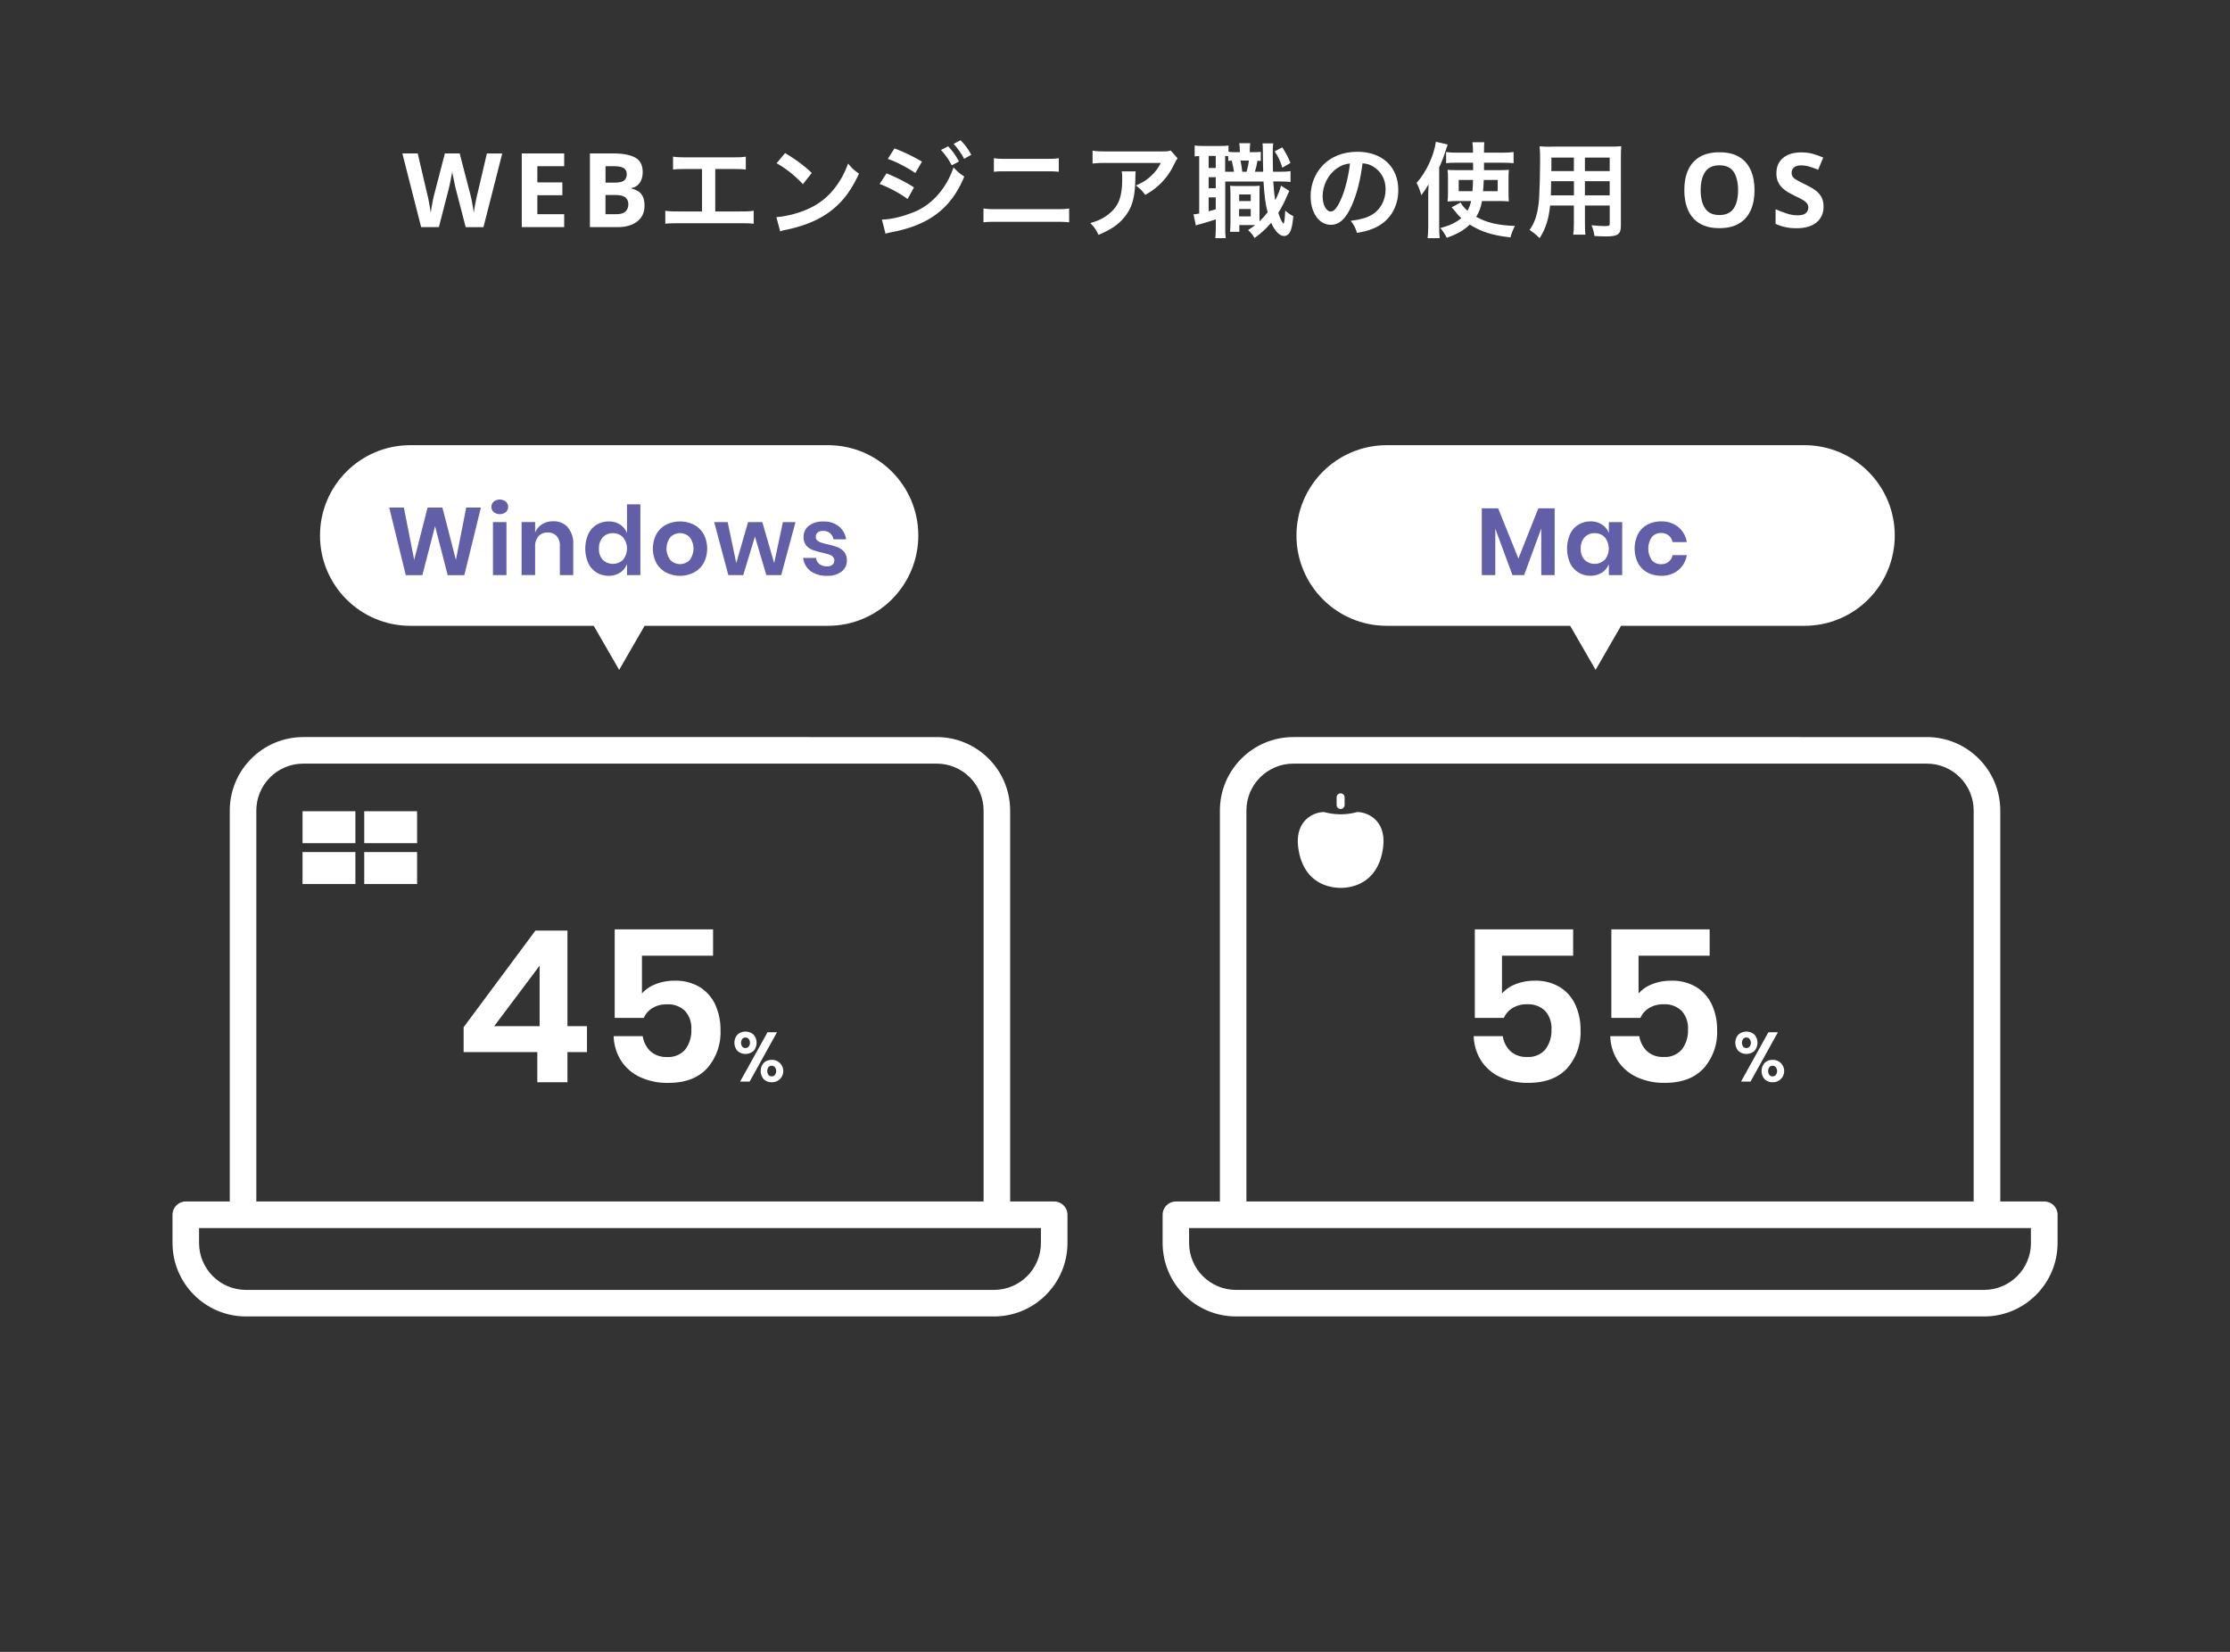 <svg viewBox="0 0 540 400" xmlns="http://www.w3.org/2000/svg"><rect x="0" y="0" width="540" height="400" fill="#333333" stroke="none"/><path fill="#fff" d="M200.49 107.8H99.36c-12.08 0-21.87 9.79-21.87 21.87 0 12.08 9.79 21.87 21.87 21.87h44.41l6.16 10.67 6.16-10.67h44.41c12.08 0 21.87-9.79 21.87-21.87 0-12.08-9.79-21.87-21.87-21.87Z"/><path fill="#625ea8" d="m116.45 122.91-4.01 16.36h-4.03l-3.06-11.86-3.08 11.86h-4.01l-4.01-16.36h3.55l2.5 12.67 3.24-12.67h3.59l3.27 12.67 2.5-12.67h3.55ZM119.56 121.46a2.4 2.4 0 0 1 2.92 0c.37.32.57.8.56 1.29.01.48-.19.95-.56 1.26a2.4 2.4 0 0 1-2.92 0c-.36-.32-.57-.78-.56-1.26-.02-.49.19-.96.56-1.29Zm3.08 4.97v12.83h-3.27v-12.83h3.27ZM137.49 127.7a5.92 5.92 0 0 1 1.32 4.1v7.46h-3.24v-7.09c.05-.86-.23-1.71-.79-2.38-.56-.58-1.35-.89-2.15-.85a2.85 2.85 0 0 0-2.22.9c-.6.73-.9 1.66-.83 2.6v6.81h-3.27v-12.83h3.27v2.57c.32-.84.91-1.55 1.68-2.03.81-.5 1.75-.75 2.7-.73 1.34-.06 2.64.47 3.54 1.46ZM150.17 127.03c.75.5 1.33 1.22 1.66 2.06v-6.97h3.24v17.15h-3.24v-2.69c-.32.85-.9 1.57-1.66 2.07-.82.53-1.79.81-2.77.78-1.03.01-2.04-.26-2.92-.79a5.394 5.394 0 0 1-2.03-2.28 8.831 8.831 0 0 1 0-7.02c.44-.94 1.14-1.74 2.03-2.28.88-.53 1.89-.8 2.92-.79.98-.03 1.94.24 2.77.76Zm-4.2 3.08c-.65.76-.98 1.74-.93 2.73-.06.99.27 1.97.93 2.72a3.517 3.517 0 0 0 4.9-.02 4.305 4.305 0 0 0 0-5.42 3.21 3.21 0 0 0-2.44-1.01c-.92-.04-1.82.32-2.46 1ZM168.04 127.06c.99.52 1.81 1.31 2.35 2.28a7.612 7.612 0 0 1 0 7.01c-.55.97-1.37 1.76-2.35 2.28a7.477 7.477 0 0 1-6.74 0c-.99-.52-1.8-1.31-2.35-2.28a7.612 7.612 0 0 1 0-7.01c.55-.97 1.36-1.77 2.35-2.28a7.604 7.604 0 0 1 6.74 0Zm-5.69 3a4.562 4.562 0 0 0 0 5.58 3.271 3.271 0 0 0 4.63 0 4.562 4.562 0 0 0 0-5.58 3.271 3.271 0 0 0-4.63 0ZM192.63 126.43l-3.45 12.83h-3.61l-2.76-9.34-2.83 9.34h-3.61l-3.43-12.83h3.27l2.08 9.92 2.85-9.92h3.46l2.87 9.92 2.11-9.92h3.06ZM203.13 127.45c.95.8 1.58 1.92 1.76 3.15h-3.06c-.1-.58-.39-1.1-.83-1.48-.48-.39-1.08-.58-1.69-.56-.47-.03-.93.11-1.3.39-.31.26-.48.66-.46 1.07-.01.33.12.64.37.86.27.23.59.4.93.51.37.12.9.27 1.6.44.81.17 1.6.4 2.38.68.61.24 1.15.63 1.58 1.13.47.6.7 1.34.66 2.1.03 1.04-.45 2.04-1.29 2.67-1 .73-2.23 1.09-3.46 1.02-1.42.07-2.83-.32-4.01-1.12a4.745 4.745 0 0 1-1.83-3.21h3.13c.05.6.36 1.14.83 1.5.55.38 1.21.57 1.88.54.46.03.92-.11 1.27-.4.29-.27.46-.66.44-1.05.01-.34-.13-.67-.38-.9-.27-.24-.6-.43-.95-.53-.38-.12-.92-.27-1.61-.44-.79-.17-1.57-.39-2.33-.66-.59-.22-1.12-.59-1.53-1.08-.45-.58-.68-1.3-.64-2.04-.03-1.05.44-2.06 1.27-2.71a5.36 5.36 0 0 1 3.52-1.04c1.35-.07 2.68.35 3.75 1.17Z"/><path fill="none" d="M181.3 251.58c-.2-.23-.49-.36-.79-.35-.3-.01-.59.12-.78.35-.38.55-.38 1.29 0 1.84.19.23.48.36.78.35.3.01.6-.12.79-.35.41-.55.41-1.29 0-1.84ZM130.67 248.48v-14.65l-11 14.65h11zM186.86 258.07c-.3-.01-.59.12-.78.35-.38.57-.38 1.31 0 1.87.19.23.48.36.78.35.3.01.59-.12.79-.35.41-.56.41-1.31 0-1.87-.2-.23-.49-.36-.79-.35ZM241.4 297.37H48.2v3.62c0 6.27 5.09 11.35 11.36 11.36h181.13c6.27 0 11.35-5.09 11.36-11.36v-3.62h-10.66Z"/><path fill="none" d="M238.18 196.27c0-6.27-5.09-11.35-11.36-11.36H73.43c-6.27 0-11.35 5.09-11.36 11.36v94.67h176.11v-94.67Zm-152.12 17.8h-12.8v-7.74h12.8v7.74Zm0-9.89h-12.8v-7.74h12.8v7.74Zm14.94 9.89H88.2v-7.74H101v7.74Zm0-9.89H88.2v-7.74H101v7.74Zm41.14 50.58h-4.73v7.3h-7.3v-7.3h-17.84v-6.02l17.38-23.39h7.76v23.14h4.73v6.27Zm29.07 3.96c-2.18 2.33-5.29 3.5-9.33 3.5-2.37.06-4.73-.43-6.89-1.41-1.87-.87-3.45-2.24-4.58-3.96a11.678 11.678 0 0 1-1.8-5.94h7.04c.2 1.4.87 2.7 1.9 3.68 1.1.95 2.51 1.43 3.96 1.36 1.69.13 3.34-.55 4.45-1.83a7.495 7.495 0 0 0 1.46-4.86c.1-1.64-.45-3.25-1.54-4.47a5.75 5.75 0 0 0-4.37-1.59c-1.23-.04-2.44.27-3.5.9-.93.56-1.66 1.4-2.11 2.39h-7.04v-21.45h23.81v6.38h-17.21v9.15c.89-1 2.01-1.77 3.27-2.24 1.46-.58 3.03-.87 4.6-.85 2.2-.08 4.37.48 6.25 1.62a9.835 9.835 0 0 1 3.7 4.32c.82 1.89 1.24 3.93 1.21 5.99.17 3.41-1 6.75-3.27 9.31Zm7.38-8.2a2.96 2.96 0 0 1 3.87 0c1 1.13 1 2.83 0 3.97a2.96 2.96 0 0 1-3.87 0c-1-1.13-1-2.83 0-3.97Zm.63 11.39 6.64-11.95h2.3l-6.64 11.95h-2.3Zm9.74-.72c-.53.58-1.29.9-2.08.87-.71.03-1.41-.23-1.93-.72-1-1.13-1-2.83 0-3.97.52-.49 1.22-.75 1.93-.72.71-.03 1.4.23 1.92.72 1.1 1.01 1.17 2.72.16 3.82Z"/><path fill="#fff" d="M137.41 225.35h-7.76l-17.38 23.39v6.02h17.84v7.3h7.3v-7.3h4.73v-6.27h-4.73v-23.14Zm-6.74 23.14h-11l11-14.65v14.65ZM173.27 243.42a9.89 9.89 0 0 0-3.7-4.32c-1.88-1.14-4.05-1.7-6.25-1.62-1.57-.02-3.14.27-4.6.85a8.365 8.365 0 0 0-3.27 2.24v-9.15h17.22v-6.38h-23.82v21.45h7.04a5.32 5.32 0 0 1 2.11-2.39c1.06-.63 2.27-.94 3.5-.9 1.62-.1 3.2.48 4.37 1.59a6.17 6.17 0 0 1 1.54 4.47c.09 1.74-.43 3.46-1.46 4.86a5.377 5.377 0 0 1-4.45 1.83c-1.45.07-2.86-.42-3.96-1.36a6.292 6.292 0 0 1-1.9-3.68h-7.04c.05 2.11.68 4.16 1.8 5.94 1.13 1.72 2.71 3.09 4.58 3.96 2.16.99 4.52 1.47 6.89 1.41 4.04 0 7.16-1.17 9.33-3.5 2.26-2.56 3.43-5.9 3.27-9.31.03-2.06-.38-4.1-1.21-5.99ZM185.86 249.95l-6.64 11.96h2.3l6.64-11.96h-2.3zM182.46 254.49c1-1.13 1-2.83 0-3.97a2.96 2.96 0 0 0-3.87 0c-1 1.13-1 2.83 0 3.97 1.11.96 2.76.96 3.87 0Zm-2.73-1.06c-.38-.55-.38-1.29 0-1.84.19-.23.48-.36.78-.35.3-.01.6.12.79.35.41.55.41 1.29 0 1.84-.2.23-.49.36-.79.35-.3.01-.59-.12-.78-.35ZM188.8 257.37c-.52-.49-1.21-.75-1.92-.72-.71-.03-1.41.23-1.93.72-1 1.13-1 2.83 0 3.97.52.49 1.22.75 1.93.72a2.703 2.703 0 0 0 1.92-4.69Zm-1.15 2.92c-.2.23-.49.36-.79.35-.3.01-.59-.12-.78-.35-.38-.57-.38-1.31 0-1.87.19-.23.48-.36.78-.35.3 0 .6.12.79.35.41.56.41 1.31 0 1.87Z"/><path fill="#fff" d="M255.27 290.94h-10.66v-94.67c-.01-9.82-7.97-17.78-17.79-17.79H73.43c-9.82.01-17.78 7.97-17.79 17.79v94.67H44.98c-1.77 0-3.21 1.44-3.21 3.21v6.84c.01 9.82 7.97 17.78 17.79 17.79H240.7c9.82-.01 17.78-7.97 17.79-17.79v-6.84c0-1.78-1.44-3.21-3.21-3.21Zm-193.2-94.67c0-6.27 5.09-11.35 11.36-11.36h153.39c6.27 0 11.35 5.09 11.36 11.36v94.67H62.07v-94.67Zm189.99 104.72c0 6.27-5.09 11.35-11.36 11.36H59.56c-6.27 0-11.35-5.09-11.36-11.36v-3.62H252.06v3.62Z"/><path fill="#fff" d="M73.26 196.44h12.8v7.74h-12.8zM88.2 196.44H101v7.74H88.2zM73.26 206.33h12.8v7.74h-12.8zM88.2 206.33H101v7.74H88.2z"/><rect width="540" height="400" fill="none" rx="45" ry="45"/><path fill="none" d="M300.05 50.63h2.82v1.78h-2.82zM300.82 41.58h1.05c.22-.78.42-1.7.55-2.7h-2.03c.15.73.3 1.62.43 2.7ZM320.27 47.55c0 2.05.87 3.67 1.97 3.67.83 0 1.67-1.05 2.57-3.2.95-2.25 1.77-5.62 2.07-8.45-1.3.15-2.2.5-3.22 1.22-2.1 1.5-3.4 4.07-3.4 6.75ZM297.42 38.95V37.8c-.35-.03-.45-.03-.75-.05v3.82h2.15c-.12-.75-.3-1.67-.55-2.7-.37.03-.47.03-.85.08ZM151.11 43.71c.42-.34.64-.85.64-1.54S151.5 41 151 40.7s-1.29-.45-2.38-.45h-2v3.97h2.2c1.1 0 1.86-.17 2.29-.51ZM148.97 47.22h-2.35v4.65h2.48c1.13 0 1.92-.22 2.38-.66s.67-1.03.67-1.76c0-.67-.23-1.2-.69-1.61-.46-.41-1.29-.61-2.49-.61ZM292.67 37.75h1.72v2.92h-1.72zM292.67 51.15c.83-.2 1.05-.28 1.72-.47V47.8h-1.72v3.35ZM362.67 43.58h-3.37c-.05 1.3-.08 1.77-.18 2.72h3.55v-2.72ZM292.67 42.9h1.72v2.67h-1.72zM300.07 47.08h2.8v1.6h-2.8zM383.8 38.15h6v3.27h-6zM416.38 40.03c-1.6 0-2.76.54-3.48 1.61s-1.08 2.55-1.08 4.41.36 3.34 1.08 4.41c.72 1.07 1.87 1.61 3.45 1.61s2.78-.54 3.47-1.61c.7-1.08 1.05-2.55 1.05-4.41s-.35-3.34-1.05-4.41c-.7-1.08-1.85-1.61-3.45-1.61ZM383.8 43.88h6v3.42h-6zM375.67 40.73l-.02.7h5.47v-3.28h-5.45v2.58zM375.57 45.45c-.03 1.17-.03 1.35-.03 1.85h5.57v-3.42h-5.52c0 .72-.03 1.22-.03 1.58ZM353.22 46.3h3.32c.1-1.12.1-1.33.15-2.72h-3.47v2.72Z"/><path fill="#fff" d="M115.6 46.9c-.08.4-.19.89-.31 1.46s-.24 1.15-.34 1.73c-.1.57-.17 1.07-.22 1.49-.05-.4-.12-.89-.22-1.48-.1-.58-.21-1.15-.31-1.69-.11-.54-.21-.96-.29-1.26l-2.6-10h-3.58l-2.6 10c-.08.3-.18.72-.29 1.26-.11.54-.21 1.1-.31 1.68-.1.57-.17 1.07-.22 1.49-.05-.4-.12-.89-.23-1.48-.1-.58-.21-1.17-.32-1.75-.12-.58-.23-1.07-.33-1.45l-2.28-9.75h-3.72L101.98 55h4.3l2.4-9.35c.05-.2.12-.49.2-.86.08-.38.17-.77.25-1.2.08-.43.16-.83.24-1.21.08-.38.12-.69.14-.92.02.23.06.54.14.92.08.38.16.79.25 1.22.09.43.18.83.25 1.2.08.37.14.64.19.83l2.43 9.38h4.3l4.55-17.85h-3.72l-2.28 9.75ZM126.35 55h10.27v-3.13h-6.5v-4.59h6.06v-3.11h-6.06v-3.92h6.5v-3.1h-10.27V55zM154.49 46.29c-.49-.29-1.03-.5-1.61-.64v-.12c.88-.15 1.56-.58 2.04-1.28.47-.7.71-1.56.71-2.58 0-1.68-.61-2.86-1.84-3.52-1.23-.67-3.02-1-5.39-1h-5.55V55h6.67c2.02 0 3.61-.46 4.79-1.38 1.18-.92 1.76-2.18 1.76-3.8 0-.93-.14-1.68-.42-2.25s-.67-1-1.16-1.29Zm-7.86-6.04h2c1.08 0 1.88.15 2.38.45s.75.79.75 1.47-.21 1.2-.64 1.54c-.43.34-1.19.51-2.29.51h-2.2v-3.97Zm4.85 10.96c-.45.44-1.24.66-2.38.66h-2.48v-4.65h2.35c1.2 0 2.03.21 2.49.61.46.41.69.95.69 1.61 0 .73-.22 1.32-.67 1.76ZM173.2 51.2V40.93h4.2c1.67 0 2.3.03 3.2.12v-3.12c-.95.15-1.55.17-3.25.17h-11.12c-1.7 0-2.3-.03-3.25-.17v3.12c.9-.1 1.55-.12 3.2-.12H170V51.2h-5.65c-1.75 0-2.27-.02-3.25-.17v3.15c.9-.1 1.55-.12 3.2-.12h15c1.65 0 2.3.02 3.2.12v-3.15c-.97.15-1.5.17-3.25.17h-6.05ZM205.37 39.6c-.75 2.02-1.45 3.4-2.55 5-1.97 2.85-4.3 4.77-7.42 6.12-2.27 1-5.25 1.72-7.4 1.85l.92 3.45c.58-.2.65-.23 1.65-.42 3.87-.83 6.97-2.05 9.52-3.75 3.42-2.27 5.8-5.22 7.92-9.8-1.28-.9-1.67-1.28-2.65-2.45ZM196.57 41.88c-1.92-1.83-3.47-2.97-6.45-4.82l-2.07 2.47c2.32 1.3 4.38 2.95 6.37 5.07l2.15-2.72ZM230.9 40.53c-1.8 5.32-5.55 9.42-10.12 11.02-2.65 1.03-5.27 1.6-7.22 1.62l.87 3.42c.48-.15.68-.2 1.75-.42 8.95-1.75 14.22-5.85 17.32-13.42-1.15-.77-1.62-1.17-2.6-2.22ZM230.92 34.83a18.9 18.9 0 0 1 2.55 3.62l1.72-.97c-.77-1.42-1.47-2.37-2.6-3.52l-1.68.88ZM221.32 45.38c-1.87-1.22-4.32-2.47-6.65-3.4L213 44.55c2.3.85 5.12 2.38 6.77 3.65l1.55-2.82ZM232.22 39.1c-.85-1.55-1.53-2.5-2.62-3.67l-1.75.88c1.1 1.2 1.8 2.2 2.62 3.72l1.75-.92ZM223.25 39.15c-1.8-1.12-4.3-2.32-6.65-3.22l-1.62 2.55c1.82.58 4.65 2.05 6.67 3.42l1.6-2.75ZM253.47 41.48c1.5 0 2.1.03 2.92.12v-3.3c-.9.15-1.47.17-2.95.17h-9.82c-1.47 0-2.05-.03-2.95-.17v3.3c.83-.1 1.42-.12 2.92-.12h9.87ZM241.35 50.65c-1.7 0-2.25-.03-3.2-.17v3.35c.87-.1 1.52-.12 3.15-.12h14.45c1.62 0 2.27.03 3.15.12v-3.35c-.95.15-1.5.17-3.2.17h-14.35ZM271.75 43c0 4.72-.8 6.87-3.35 8.9-1.22.97-2.35 1.52-4.37 2.12 1 1.05 1.32 1.5 1.97 2.85 3.12-1.3 4.95-2.57 6.45-4.5 1.7-2.17 2.38-4.57 2.47-8.85.03-1.52.03-1.55.1-2.02h-3.4c.1.52.12.75.12 1.5Z"/><path fill="#fff" d="M281.07 36.68h-13.05c-1.72 0-2.5-.05-3.45-.2v3.12c1.03-.12 1.65-.15 3.4-.15h13.12c-.57 1.2-1.35 2.22-2.38 3.17-1.02.98-1.97 1.55-3.65 2.3 1.12.85 1.5 1.22 2.25 2.27 1.17-.65 2-1.2 3-2.07 1.53-1.3 2.97-3.17 3.85-5.02.65-1.3.65-1.32 1-1.75l-1.67-1.9c-.7.2-.92.22-2.42.22ZM312.49 39.45c-.67-1.6-1.1-2.4-2-3.77l-1.82.98c.9 1.35 1.28 2.15 1.85 3.95l1.97-1.15Z"/><path fill="#fff" d="M310.77 54.13s-.15-.12-.38-.53c-.3-.52-.5-1.02-.85-2.05.72-1.15 1.57-2.77 2.12-4.12.2-.45.4-.9.55-1.2l-2.02-1.27c-.15.8-.75 2.27-1.4 3.55-.2-1.3-.35-2.62-.47-4.57h1.38c1.47 0 1.87.03 2.8.12v-2.62c-.8.12-1.3.15-2.8.15h-1.45c-.02-.75-.05-2.83-.05-3.7 0-1.9 0-2.3.12-3.17h-2.6c.05.58.08.8.08 1.8q.02 3.32.08 5.07h-2c.25-.8.45-1.65.62-2.67q.22 0 .8.05v-2.2c-.5.05-.87.08-1.77.08h-.9v-.15c0-.97.03-1.45.12-2.02h-2.67c.1.58.15 1.02.15 2.02v.15h-1.2c-.65 0-1.05-.03-1.55-.1v-1.52c-.57.1-1.1.12-2.17.12h-3.92c-1 0-1.58-.05-2.1-.12v2.65c.35-.05.57-.08 1.1-.1V51.7c-.72.15-1.1.2-1.38.2l.57 2.7c.43-.17.5-.2 1.68-.5.87-.25 2.05-.62 3.15-.97v1.88c0 1.17-.05 1.95-.12 2.67h2.52c-.1-.72-.12-1.35-.12-2.65V43.96h9.27c.23 3.62.45 5.37 1 7.45-.7.88-1.27 1.52-1.97 2.2v-6.42c0-1.27 0-1.65.05-2.22-.58.05-.9.08-1.62.08h-3.97c-.87 0-1.15-.03-1.57-.08.05.83.08 1.12.08 2.22v6.77c0 .82-.05 1.45-.1 2.17h2.25v-1.62h3.82c-.5.4-.83.62-1.7 1.2.7.65.95.92 1.57 1.92 1.72-1.27 2.77-2.22 4.02-3.7.88 2.02 2.05 3.22 3.1 3.22.65 0 1.2-.4 1.55-1.15.33-.75.52-1.72.72-3.65-.62-.3-1.33-.78-1.97-1.35-.08 1.97-.25 3.15-.42 3.15Zm-16.37-3.45c-.67.2-.9.27-1.72.47V47.8h1.72v2.88Zm0-5.1h-1.72v-2.67h1.72v2.67Zm0-4.9h-1.72v-2.92h1.72v2.92Zm2.27.9v-3.82c.3.02.4.02.75.05v1.15c.38-.05.48-.05.85-.08.25 1.03.42 1.95.55 2.7h-2.15Zm5.2 0h-1.05c-.12-1.08-.28-1.97-.43-2.7h2.03c-.12 1-.33 1.92-.55 2.7Zm1 10.82h-2.82v-1.78h2.82v1.78Zm0-3.72h-2.8v-1.6h2.8v1.6ZM328.72 36.75c-3.55 0-6.5 1.2-8.6 3.5-1.78 1.95-2.75 4.52-2.75 7.27 0 4.02 2.05 6.92 4.9 6.92 2.05 0 3.65-1.47 5.07-4.7 1.25-2.82 2.12-6.27 2.6-10.2 1.1.1 1.75.3 2.52.75 2 1.2 3.07 3.15 3.07 5.55 0 2.67-1.3 5.05-3.47 6.25-1.17.68-2.67 1.08-4.97 1.38.8 1.05 1.1 1.6 1.52 2.92 1.75-.3 2.72-.55 3.92-1.05 3.82-1.55 6.07-5 6.07-9.32 0-5.62-3.9-9.27-9.9-9.27Zm-3.9 11.27c-.9 2.15-1.75 3.2-2.57 3.2-1.1 0-1.97-1.62-1.97-3.67 0-2.67 1.3-5.25 3.4-6.75 1.02-.72 1.92-1.07 3.22-1.22-.3 2.82-1.12 6.2-2.07 8.45ZM358.85 48.68h4.1c1.12 0 1.7.03 2.42.1-.05-.6-.08-1.07-.08-2.27v-3.22c0-.92.03-1.55.08-2.17-.7.05-1.22.08-2.35.08h-3.67v-1.8h4.67c1 0 1.75.03 2.5.12v-2.7c-.85.1-1.67.15-2.82.15h-4.35q0-1.83.08-2.52h-2.88c.1.77.12 1.22.15 2.52h-3.82c-1 0-1.95-.05-2.7-.15v2.7c.75-.1 1.4-.12 2.4-.12h4.12l.03 1.8h-3.88c-1.2 0-1.57-.03-2.32-.08.08.6.1 1.03.1 2.1v3.47c0 .9-.03 1.37-.1 2.1.62-.07 1.22-.1 2.03-.1h3.67c-.2.92-.43 1.52-.88 2.35-.85-.77-1.35-1.4-1.65-2l-2.17 1.15c.25.27.45.5.78.92.57.75.9 1.12 1.55 1.72-1.3 1.07-2.77 1.77-5.07 2.4.58.67 1.1 1.45 1.55 2.35 2.55-.9 4.12-1.8 5.57-3.2 2.75 1.75 5.62 2.65 9.85 3.1.23-.92.62-1.87 1.08-2.77-4.17-.17-6.72-.75-9.37-2.2.72-1.2 1.12-2.25 1.4-3.82Zm.45-5.1h3.37v2.72h-3.55c.1-.95.12-1.42.18-2.72Zm-2.75 2.72h-3.32v-2.72h3.47c-.05 1.4-.05 1.6-.15 2.72Z"/><path fill="#fff" d="M348.5 40.55c.9-2 1.05-2.45 2.05-5.55l-2.85-.67c-.45 3.32-2.37 7.45-4.67 9.95.53 1.05.8 1.77 1.15 2.97.8-1.05 1.2-1.65 1.75-2.62-.08 1.6-.08 2-.08 2.77v7.35c0 1.23-.05 1.97-.15 2.92h2.92c-.1-1-.12-1.82-.12-2.9V40.55ZM375.7 35.53c-1.35 0-2-.03-2.88-.1.1 1.03.12 1.83.12 3.62 0 2.95-.1 6.5-.22 8.6-.07 1.35-.25 2.65-.5 3.82-.35 1.6-.92 2.92-1.82 4.22 1.03.7 1.38.97 2.42 1.97 1.45-2.22 2.2-4.57 2.55-7.9h5.75v4.12c0 1.47-.05 2.2-.15 2.95h2.95c-.1-.72-.12-1.52-.12-2.97v-4.1h6v4.37c0 .53-.23.62-1.25.62-.8 0-1.9-.08-3.15-.2.4 1.05.58 1.65.7 2.6.75.05 2.02.1 2.8.1 2.85 0 3.6-.52 3.6-2.6V38.23c0-1.35.02-1.97.1-2.83-.78.08-1.47.1-2.88.1H375.7Zm5.42 11.77h-5.57c0-.5 0-.67.03-1.85 0-.35.03-.85.03-1.58h5.52v3.42Zm0-5.87h-5.47l.02-.7v-2.57h5.45v3.27Zm8.67 5.87h-6v-3.42h6v3.42Zm0-5.87h-6v-3.27h6v3.27ZM421.15 38.01c-1.25-.76-2.84-1.14-4.77-1.14s-3.55.38-4.81 1.14c-1.26.76-2.19 1.82-2.8 3.19s-.91 2.97-.91 4.83.3 3.47.91 4.85c.61 1.38 1.54 2.46 2.8 3.22 1.26.77 2.85 1.15 4.79 1.15s3.53-.38 4.79-1.15c1.26-.77 2.19-1.84 2.8-3.21.61-1.38.91-2.99.91-4.84s-.3-3.46-.91-4.84c-.61-1.38-1.54-2.44-2.79-3.2Zm-1.33 12.45c-.7 1.07-1.86 1.61-3.47 1.61s-2.73-.54-3.45-1.61c-.72-1.08-1.08-2.55-1.08-4.41s.36-3.34 1.08-4.41 1.88-1.61 3.48-1.61 2.75.54 3.45 1.61c.7 1.08 1.05 2.55 1.05 4.41s-.35 3.34-1.05 4.41ZM441.05 47.7c-.35-.63-.85-1.18-1.49-1.65s-1.42-.92-2.34-1.35c-1.12-.53-1.96-.98-2.53-1.35-.57-.37-.85-.87-.85-1.5 0-.53.19-.97.58-1.3.38-.33.93-.5 1.65-.5s1.35.09 2 .28c.65.18 1.38.44 2.2.77l1.23-2.95c-.93-.4-1.82-.71-2.65-.93-.83-.22-1.72-.32-2.65-.32-1.87 0-3.34.45-4.42 1.34s-1.62 2.14-1.62 3.74c0 .82.14 1.52.42 2.1s.65 1.08 1.09 1.49.9.75 1.39 1.03c.48.27.93.51 1.35.71.67.32 1.26.61 1.78.89s.93.57 1.24.89.46.7.46 1.15c0 .55-.2 1-.59 1.36s-1.05.54-1.99.54-1.8-.15-2.71-.46c-.91-.31-1.79-.65-2.64-1.01v3.52c1.48.72 3.17 1.08 5.05 1.08 2.1 0 3.72-.47 4.86-1.41s1.71-2.2 1.71-3.79c0-.93-.17-1.72-.52-2.35ZM436.95 107.8H335.81c-12.08 0-21.87 9.79-21.87 21.87 0 12.08 9.79 21.87 21.87 21.87h44.41l6.16 10.67 6.16-10.67h44.41c12.08 0 21.87-9.79 21.87-21.87 0-12.08-9.79-21.87-21.87-21.87Z"/><path fill="#625ea8" d="M376.46 123.09v16.17h-3.24v-11.28l-4.15 11.28h-2.83l-4.15-11.24v11.24h-3.27v-16.17h3.96l4.91 12.16 4.82-12.16h3.94ZM387.93 127.03c.76.49 1.34 1.21 1.65 2.06v-2.66h3.24v12.83h-3.24v-2.69c-.31.85-.89 1.58-1.65 2.07-.83.53-1.8.8-2.78.78-1.03.01-2.04-.26-2.92-.79a5.394 5.394 0 0 1-2.03-2.28 8.831 8.831 0 0 1 0-7.02c.44-.94 1.14-1.74 2.03-2.28.88-.53 1.89-.8 2.92-.79.98-.03 1.95.24 2.78.76Zm-4.22 3.08c-.65.76-.98 1.74-.93 2.73-.06.99.27 1.97.93 2.72a3.517 3.517 0 0 0 4.9-.02 4.305 4.305 0 0 0 0-5.42 3.21 3.21 0 0 0-2.44-1.01c-.92-.04-1.82.33-2.46 1ZM406.39 127.61c1.12.92 1.86 2.23 2.07 3.66h-3.45c-.11-.63-.45-1.21-.95-1.61a2.89 2.89 0 0 0-1.88-.59c-.83-.02-1.62.34-2.17.96a4.99 4.99 0 0 0 0 5.63c.54.62 1.34.98 2.17.96.68.03 1.34-.18 1.88-.59.5-.4.84-.98.95-1.61h3.45a5.891 5.891 0 0 1-2.07 3.66c-1.18.92-2.64 1.4-4.14 1.34-1.16.02-2.31-.25-3.34-.8a5.662 5.662 0 0 1-2.27-2.28 7.988 7.988 0 0 1 0-7.01c.51-.97 1.3-1.76 2.27-2.28 1.03-.54 2.18-.81 3.34-.79a6.39 6.39 0 0 1 4.14 1.34Z"/><path fill="none" d="M429.23 258.07c-.3-.01-.59.12-.78.35-.38.57-.38 1.31 0 1.87.19.23.48.36.78.35.3.01.59-.12.79-.35.41-.56.41-1.31 0-1.87-.2-.23-.49-.36-.79-.35Z"/><path fill="none" d="M477.93 196.27c0-6.27-5.09-11.35-11.36-11.36H313.18c-6.27 0-11.35 5.09-11.36 11.36v94.67h176.11v-94.67Zm-154.26-3.2c0-.53.43-.97.96-.97s.97.43.97.96v1.86a.96.96 0 0 1-1.92 0v-1.85Zm11.22 12.28c-1.06 7.59-6.24 9.59-10.19 9.64h-.13c-3.95-.04-9.12-2.04-10.19-9.64-.97-6.93 4.05-8.76 6.25-8.72 2.62.72 5.38.72 8 0 2.2-.05 7.22 1.79 6.25 8.72Zm44.59 53.36c-2.18 2.33-5.29 3.5-9.33 3.5-2.37.06-4.73-.43-6.89-1.41-1.87-.87-3.45-2.24-4.58-3.96a11.775 11.775 0 0 1-1.8-5.94h7.04c.2 1.4.87 2.7 1.9 3.68 1.1.95 2.52 1.43 3.97 1.36 1.69.13 3.34-.55 4.45-1.83a7.561 7.561 0 0 0 1.47-4.86c.1-1.64-.45-3.25-1.54-4.47a5.75 5.75 0 0 0-4.37-1.59c-1.23-.04-2.44.27-3.5.9-.93.56-1.66 1.4-2.11 2.39h-7.04v-21.44h23.81v6.38h-17.22v9.15c.89-1 2.01-1.77 3.27-2.24 1.46-.58 3.03-.87 4.6-.85 2.2-.08 4.37.48 6.25 1.62a9.835 9.835 0 0 1 3.7 4.32c.82 1.89 1.23 3.93 1.21 5.99a13.09 13.09 0 0 1-3.27 9.31Zm33.06 0c-2.18 2.33-5.29 3.5-9.33 3.5-2.37.06-4.73-.43-6.89-1.41-1.87-.87-3.45-2.24-4.58-3.96a11.678 11.678 0 0 1-1.8-5.94h7.04c.2 1.4.87 2.7 1.9 3.68 1.1.94 2.52 1.43 3.96 1.36 1.69.13 3.34-.55 4.45-1.83a7.561 7.561 0 0 0 1.47-4.86c.1-1.64-.45-3.25-1.54-4.47a5.75 5.75 0 0 0-4.37-1.59c-1.23-.04-2.44.27-3.5.9-.93.56-1.66 1.4-2.11 2.39h-7.04v-21.44h23.81v6.38h-17.22v9.15c.89-1 2.01-1.77 3.27-2.24 1.46-.58 3.03-.87 4.6-.85 2.2-.08 4.37.48 6.25 1.62a9.835 9.835 0 0 1 3.7 4.32c.82 1.89 1.23 3.93 1.21 5.99.17 3.41-1 6.75-3.27 9.31Zm8.42-8.2a2.96 2.96 0 0 1 3.87 0c1 1.13 1 2.83 0 3.97a2.96 2.96 0 0 1-3.87 0c-1-1.13-1-2.83 0-3.97Zm.63 11.39 6.64-11.95h2.3l-6.64 11.95h-2.3Zm9.73-.72c-.53.58-1.29.9-2.08.87-.71.03-1.41-.23-1.93-.72-1-1.13-1-2.83 0-3.97.52-.49 1.22-.75 1.93-.72.71-.03 1.4.23 1.92.72 1.1 1.01 1.17 2.72.16 3.82Z"/><path fill="none" d="M423.67 251.58c-.2-.23-.49-.36-.79-.35-.3-.01-.59.12-.78.35-.38.55-.38 1.29 0 1.84.19.23.48.36.78.35.3.01.6-.12.79-.35.41-.55.41-1.29 0-1.84ZM481.15 297.37h-193.2v3.62c0 6.27 5.09 11.35 11.36 11.36h181.14c6.27 0 11.35-5.09 11.36-11.36v-3.62h-10.65Z"/><path fill="#fff" d="M381.53 243.42a9.89 9.89 0 0 0-3.7-4.32c-1.88-1.14-4.05-1.7-6.25-1.62-1.57-.02-3.14.27-4.6.85a8.365 8.365 0 0 0-3.27 2.24v-9.15h17.23v-6.38h-23.81v21.44h7.04a5.32 5.32 0 0 1 2.11-2.39c1.06-.63 2.27-.94 3.5-.9 1.62-.1 3.2.48 4.37 1.59a6.17 6.17 0 0 1 1.54 4.47c.09 1.74-.43 3.46-1.47 4.86a5.377 5.377 0 0 1-4.45 1.83c-1.45.07-2.87-.41-3.97-1.36a6.292 6.292 0 0 1-1.9-3.68h-7.04c.06 2.11.68 4.16 1.8 5.94 1.13 1.72 2.71 3.09 4.58 3.96 2.16.99 4.52 1.47 6.89 1.41 4.04 0 7.16-1.17 9.33-3.5 2.26-2.56 3.43-5.9 3.27-9.31.03-2.06-.38-4.1-1.21-5.99ZM414.6 243.42a9.89 9.89 0 0 0-3.7-4.32c-1.88-1.14-4.05-1.7-6.25-1.62-1.57-.02-3.14.27-4.6.85a8.365 8.365 0 0 0-3.27 2.24v-9.15H414v-6.38h-23.81v21.44h7.04a5.32 5.32 0 0 1 2.11-2.39c1.06-.63 2.27-.94 3.5-.9 1.62-.1 3.2.48 4.37 1.59a6.17 6.17 0 0 1 1.54 4.47c.09 1.74-.43 3.46-1.47 4.86a5.377 5.377 0 0 1-4.45 1.83c-1.45.07-2.87-.41-3.96-1.36a6.292 6.292 0 0 1-1.9-3.68h-7.04c.05 2.11.68 4.16 1.8 5.94 1.13 1.72 2.71 3.09 4.58 3.96 2.16.99 4.52 1.47 6.89 1.41 4.04 0 7.15-1.17 9.33-3.5 2.26-2.56 3.43-5.9 3.27-9.31.03-2.06-.38-4.1-1.21-5.99ZM428.23 249.95l-6.64 11.96h2.3l6.64-11.96h-2.3zM424.83 254.49c1-1.13 1-2.83 0-3.97a2.96 2.96 0 0 0-3.87 0c-1 1.13-1 2.83 0 3.97 1.11.96 2.76.96 3.87 0Zm-2.73-1.06c-.38-.55-.38-1.29 0-1.84.19-.23.48-.36.78-.35.3-.01.6.12.79.35.41.55.41 1.29 0 1.84-.2.23-.49.36-.79.35-.3.01-.59-.12-.78-.35ZM431.17 257.37c-.52-.49-1.21-.75-1.92-.72-.71-.03-1.41.23-1.93.72-1 1.13-1 2.83 0 3.97.52.49 1.22.75 1.93.72a2.703 2.703 0 0 0 1.92-4.69Zm-1.15 2.92c-.2.23-.49.36-.79.35-.3.01-.59-.12-.78-.35-.38-.57-.38-1.31 0-1.87.19-.23.48-.36.78-.35.3 0 .6.12.79.35.41.56.41 1.31 0 1.87Z"/><path fill="#fff" d="M495.02 290.94h-10.65v-94.67c-.01-9.82-7.97-17.78-17.79-17.79H313.19c-9.82 0-17.78 7.97-17.79 17.79v94.67h-10.66c-1.77 0-3.21 1.44-3.21 3.21v6.84c.01 9.82 7.97 17.78 17.79 17.79h181.14c9.82-.01 17.78-7.97 17.79-17.79v-6.84c0-1.78-1.44-3.21-3.21-3.21Zm-193.2-94.67c0-6.27 5.09-11.35 11.36-11.36h153.39c6.27 0 11.35 5.09 11.36 11.36v94.67H301.82v-94.67ZM491.8 300.99c0 6.27-5.09 11.35-11.36 11.36H299.3c-6.27 0-11.35-5.09-11.36-11.36v-3.62h203.85v3.62Z"/><path fill="#fff" d="M328.64 196.64c-2.62.72-5.38.72-8 0-2.2-.05-7.22 1.79-6.25 8.72 1.06 7.59 6.24 9.59 10.19 9.64h.13c3.95-.04 9.13-2.04 10.19-9.64.96-6.93-4.06-8.76-6.25-8.72ZM324.64 195.89c.53 0 .96-.43.96-.96v-1.85a.97.97 0 0 0-.97-.97c-.53 0-.96.44-.96.97v1.85c0 .53.43.96.96.96Z"/></svg>